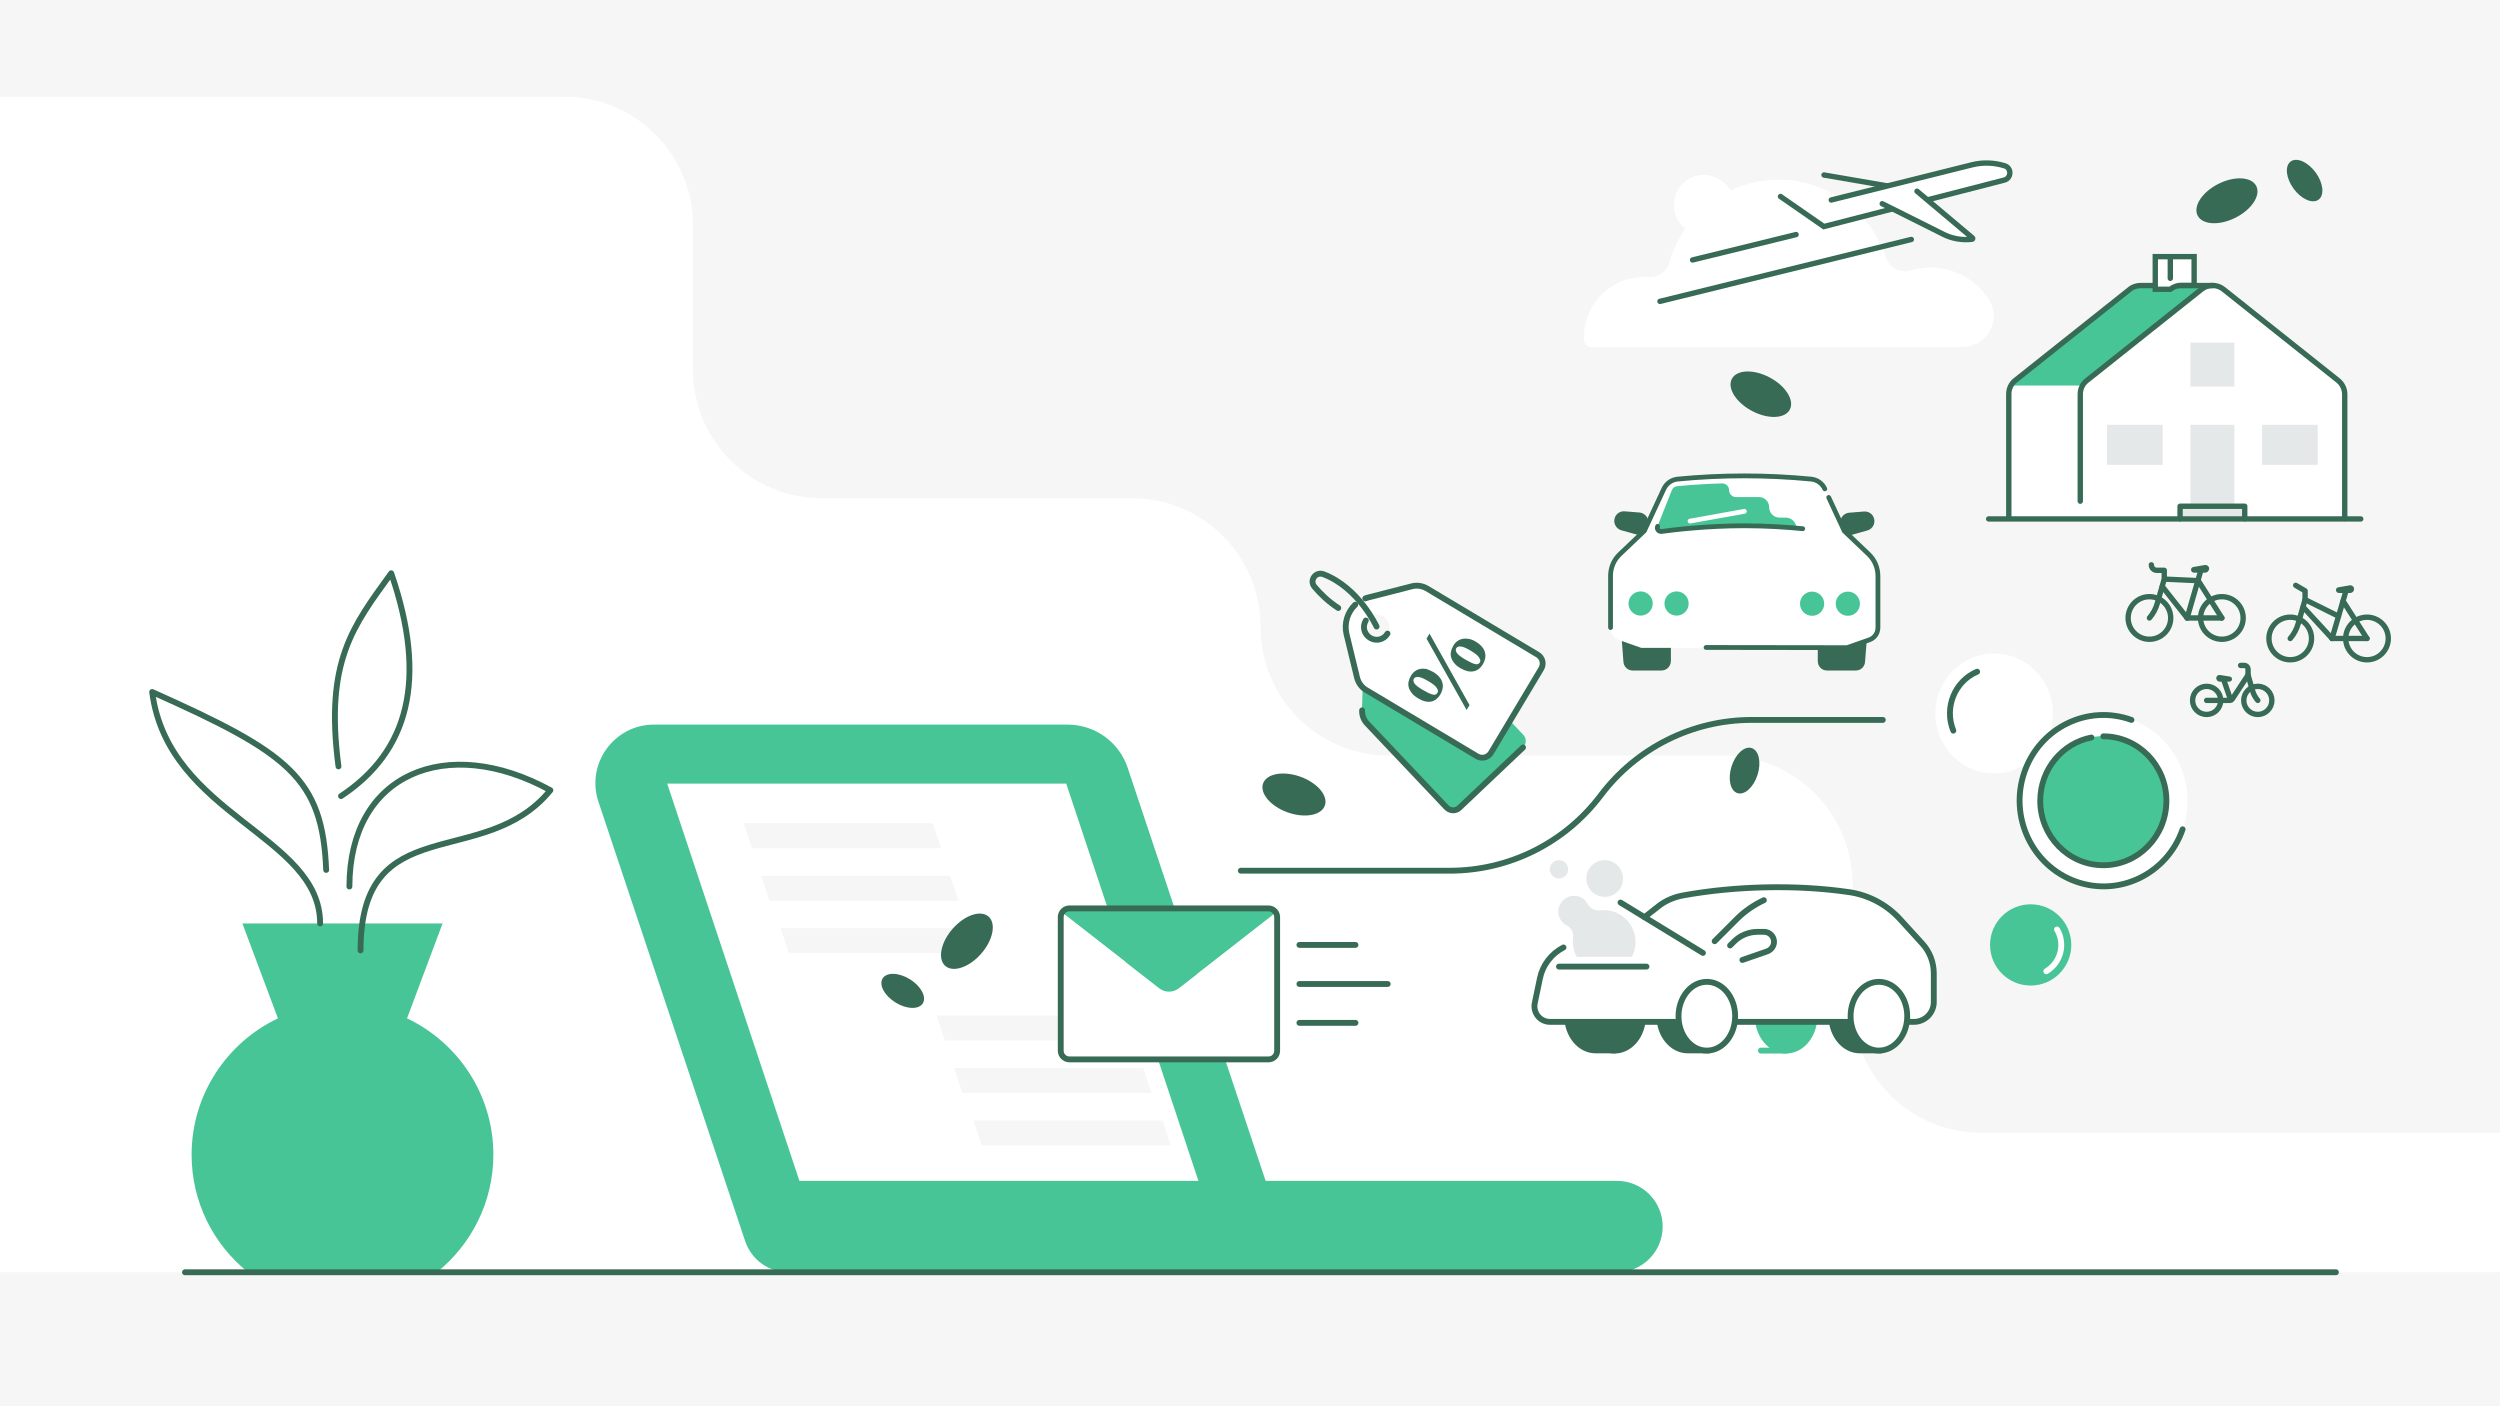 <?xml version="1.0" encoding="utf-8"?>
<!-- Generator: Adobe Illustrator 25.4.1, SVG Export Plug-In . SVG Version: 6.00 Build 0)  -->
<svg version="1.1" xmlns="http://www.w3.org/2000/svg" xmlns:xlink="http://www.w3.org/1999/xlink" x="0px" y="0px"
	 viewBox="0 0 1280 720" style="enable-background:new 0 0 1280 720;" xml:space="preserve">
<style type="text/css">
	.st0{fill:#F6F6F6;}
	.st1{fill:#FFFFFF;}
	.st2{fill:#FFFFFF;stroke:#6B1817;stroke-width:2.75;stroke-linecap:round;stroke-miterlimit:10;}
	.st3{fill:none;stroke:#6B1817;stroke-width:2.75;stroke-linecap:round;stroke-miterlimit:10;}
	.st4{fill:#FF5853;}
	.st5{fill:#6B1817;}
	.st6{fill:none;stroke:#6B1817;stroke-width:3;stroke-linecap:round;stroke-miterlimit:10;}
	.st7{fill:none;stroke:#6B1817;stroke-width:2.448;stroke-linecap:round;stroke-miterlimit:10;}
	.st8{fill:none;stroke:#003266;stroke-width:1.3;stroke-linecap:round;stroke-miterlimit:10;}
	.st9{fill:none;stroke:#FFFFFF;stroke-width:2.448;stroke-linecap:round;stroke-miterlimit:10;}
	.st10{fill:none;stroke:#FFFFFF;stroke-width:3;stroke-linecap:round;stroke-miterlimit:10;}
	.st11{fill:#E5E8E9;}
	.st12{fill:none;stroke:#6B1817;stroke-width:2.75;stroke-linecap:round;stroke-linejoin:round;stroke-miterlimit:10;}
	.st13{fill:none;stroke:#6B1817;stroke-width:3;stroke-linecap:round;stroke-linejoin:round;stroke-miterlimit:10;}
	.st14{fill:#FFFFFF;stroke:#6B1817;stroke-width:3;stroke-linecap:round;stroke-linejoin:round;stroke-miterlimit:10;}
	.st15{fill:none;stroke:#FF5853;stroke-width:3;stroke-linecap:round;stroke-miterlimit:10;}
	.st16{fill:#6B1817;stroke:#6B1817;stroke-width:3;stroke-linecap:round;stroke-miterlimit:10;}
	.st17{fill:#FF5853;stroke:#FF5853;stroke-width:3;stroke-linecap:round;stroke-miterlimit:10;}
	.st18{fill:#FFFFFF;stroke:#6B1817;stroke-width:3;stroke-linecap:round;stroke-miterlimit:10;}
	.st19{fill:#FFFFFF;stroke:#376B55;stroke-width:2.75;stroke-linecap:round;stroke-miterlimit:10;}
	.st20{fill:none;stroke:#376B55;stroke-width:2.75;stroke-linecap:round;stroke-miterlimit:10;}
	.st21{fill:#48C596;}
	.st22{fill:#376B55;}
	.st23{fill:none;stroke:#376B55;stroke-width:3;stroke-linecap:round;stroke-miterlimit:10;}
	.st24{fill:none;stroke:#376B55;stroke-width:2.448;stroke-linecap:round;stroke-miterlimit:10;}
	.st25{fill:none;stroke:#376B55;stroke-width:2.75;stroke-linecap:round;stroke-linejoin:round;stroke-miterlimit:10;}
	.st26{fill:none;stroke:#376B55;stroke-width:3;stroke-linecap:round;stroke-linejoin:round;stroke-miterlimit:10;}
	.st27{fill:#FFFFFF;stroke:#376B55;stroke-width:3;stroke-linecap:round;stroke-linejoin:round;stroke-miterlimit:10;}
	.st28{fill:none;stroke:#48C596;stroke-width:3;stroke-linecap:round;stroke-miterlimit:10;}
	.st29{fill:#376B55;stroke:#376B55;stroke-width:3;stroke-linecap:round;stroke-miterlimit:10;}
	.st30{fill:#48C596;stroke:#48C596;stroke-width:3;stroke-linecap:round;stroke-miterlimit:10;}
	.st31{fill:#FFFFFF;stroke:#376B55;stroke-width:3;stroke-linecap:round;stroke-miterlimit:10;}
	.st32{fill:#FFFFFF;stroke:#003266;stroke-width:2.75;stroke-linecap:round;stroke-miterlimit:10;}
	.st33{fill:none;stroke:#003266;stroke-width:2.75;stroke-linecap:round;stroke-miterlimit:10;}
	.st34{fill:#D02664;}
	.st35{fill:#003266;}
	.st36{fill:none;stroke:#003266;stroke-width:3;stroke-linecap:round;stroke-miterlimit:10;}
	.st37{fill:none;stroke:#003266;stroke-width:2.448;stroke-linecap:round;stroke-miterlimit:10;}
	.st38{fill:none;stroke:#003266;stroke-width:2.75;stroke-linecap:round;stroke-linejoin:round;stroke-miterlimit:10;}
	.st39{fill:none;stroke:#003266;stroke-width:3;stroke-linecap:round;stroke-linejoin:round;stroke-miterlimit:10;}
	.st40{fill:#FFFFFF;stroke:#003266;stroke-width:3;stroke-linecap:round;stroke-linejoin:round;stroke-miterlimit:10;}
	.st41{fill:none;stroke:#D02664;stroke-width:3;stroke-linecap:round;stroke-miterlimit:10;}
	.st42{fill:#003266;stroke:#003266;stroke-width:3;stroke-linecap:round;stroke-miterlimit:10;}
	.st43{fill:#D02664;stroke:#D02664;stroke-width:3;stroke-linecap:round;stroke-miterlimit:10;}
	.st44{fill:#FFFFFF;stroke:#003266;stroke-width:3;stroke-linecap:round;stroke-miterlimit:10;}
	.st45{fill:#FFFFFF;stroke:#3A586D;stroke-width:2.75;stroke-linecap:round;stroke-miterlimit:10;}
	.st46{fill:none;stroke:#3A586D;stroke-width:2.75;stroke-linecap:round;stroke-miterlimit:10;}
	.st47{fill:#4293B9;}
	.st48{fill:#3A586D;}
	.st49{fill:none;stroke:#3A586D;stroke-width:3;stroke-linecap:round;stroke-miterlimit:10;}
	.st50{fill:none;stroke:#3A586D;stroke-width:2.448;stroke-linecap:round;stroke-miterlimit:10;}
	.st51{fill:none;stroke:#3A586D;stroke-width:2.75;stroke-linecap:round;stroke-linejoin:round;stroke-miterlimit:10;}
	.st52{fill:none;stroke:#3A586D;stroke-width:3;stroke-linecap:round;stroke-linejoin:round;stroke-miterlimit:10;}
	.st53{fill:#FFFFFF;stroke:#3A586D;stroke-width:3;stroke-linecap:round;stroke-linejoin:round;stroke-miterlimit:10;}
	.st54{fill:none;stroke:#4293B9;stroke-width:3;stroke-linecap:round;stroke-miterlimit:10;}
	.st55{fill:#3A586D;stroke:#3A586D;stroke-width:3;stroke-linecap:round;stroke-miterlimit:10;}
	.st56{fill:#4293B9;stroke:#4293B9;stroke-width:3;stroke-linecap:round;stroke-miterlimit:10;}
	.st57{fill:#FFFFFF;stroke:#3A586D;stroke-width:3;stroke-linecap:round;stroke-miterlimit:10;}
</style>
<g id="Layer_2">
	<rect class="st0" width="1280" height="720"/>
	<path class="st1" d="M0,651.4V49.5h288.9c36.4,0,65.9,29.5,65.9,65.9v73.8c0,36.4,29.5,65.9,65.9,65.9h158.8
		c36.4,0,65.9,29.5,65.9,65.9v0c0,36.4,29.5,65.9,65.9,65.9h171.3c36.4,0,65.9,29.5,65.9,65.9v61.3c0,36.4,29.5,65.9,65.9,65.9H1280
		v71.4H0z"/>
	<g>
		<path class="st1" d="M815.3,177.8c-2.3,0-4.3-1.8-4.3-4.1c-0.3-9.6,3.8-19.2,12-25.5c6.3-4.8,13.8-6.8,21.1-6.3
			c4.9,0.4,9.3-2.8,10.6-7.5c1.8-6.3,4.6-12.2,8.2-17.4c-4-3.1-6.4-8.2-5.8-13.8c0.8-7.3,6.8-13.1,14.2-13.6
			c6.3-0.4,11.8,2.9,14.6,7.9c7.5-3.5,15.8-5.5,24.6-5.5c25.6,0,47.3,16.6,55,39.6c1.8,5.4,7.4,8.5,12.8,6.9
			c7.3-2.2,15.3-2.1,23,0.9c7.2,2.8,13,7.7,16.9,13.8c6.8,10.5-0.7,24.4-13.3,24.4H979"/>
		<g>
			<line class="st19" x1="973.3" y1="96.4" x2="933.9" y2="89.6"/>
			<path class="st19" d="M937.6,102.4l72-18c5.5-1.4,11.4-1.2,16.8,0.5v0c3.6,1.1,3.5,6.3-0.2,7.3L933.8,116l-22.2-15.4"/>
			<path class="st19" d="M981.5,97.9l28.4,23.9c0.3,0.2,0.1,0.7-0.2,0.7l0,0c-5.2,0.6-10.4-0.3-15-2.7l-31-15.5"/>
		</g>
		<line class="st20" x1="978.6" y1="122.6" x2="849.9" y2="154.3"/>
		<line class="st20" x1="919.6" y1="120.1" x2="866.6" y2="133.1"/>
	</g>
	<g>
		<path class="st21" d="M577.4,393.2L648,604.6h179.9c12.9,0,23.4,10.5,23.4,23.4l0,0c0,12.9-10.5,23.4-23.4,23.4H403.7
			c-10.1,0-19-6.4-22.2-16l-75.1-224.9c-6.5-19.4,8-39.5,28.4-39.5h211.8C560.6,371,573,379.9,577.4,393.2z"/>
		<polygon class="st1" points="545.9,401.2 341.6,401.2 409.3,604.6 613.6,604.6 		"/>
	</g>
	<g>
		<g>
			<g>
				<path class="st21" d="M732.8,330.2l-20.6-0.4c-7.6-0.2-13.9,5.8-14.2,13.4l-0.7,20.6c-0.1,2.5,0.8,4.9,2.5,6.7l40.7,43
					c1.8,1.9,4.8,2,6.6,0.2l32.6-30.9c1.9-1.8,2-4.8,0.2-6.6l-40.7-43C737.6,331.2,735.3,330.2,732.8,330.2z"/>
				<path class="st1" d="M722.9,300.2l-22.2,5.7c-8.2,2.1-13.2,10.4-11.2,18.7l5.4,22.3c0.7,2.7,2.3,5,4.7,6.4l56.7,33.9
					c2.5,1.5,5.7,0.7,7.2-1.8l25.7-43c1.5-2.5,0.7-5.7-1.8-7.2l-56.7-33.9C728.4,299.9,725.6,299.5,722.9,300.2z M710.4,324.4
					c-1.8,3.1-5.8,4.1-8.9,2.2s-4.1-5.8-2.2-8.9c1.8-3.1,5.8-4.1,8.9-2.2C711.2,317.4,712.2,321.3,710.4,324.4z"/>
				<g>
					<path class="st22" d="M733.9,344.1c1.3,0.8,2.4,1.7,3.1,2.6c0.8,1,1.3,1.9,1.5,2.9c0.3,1,0.3,2,0.1,3c-0.2,1-0.6,2-1.1,2.9
						c-1.2,2-2.8,3.3-4.7,3.7c-2,0.4-4.2-0.1-6.8-1.7c-1.3-0.8-2.4-1.6-3.1-2.6c-0.8-0.9-1.3-1.9-1.6-2.9c-0.3-1-0.3-2-0.1-3
						c0.2-1,0.6-2,1.2-3c0.5-0.9,1.2-1.7,2-2.3c0.8-0.6,1.7-1,2.7-1.2c1-0.2,2.1-0.2,3.2,0C731.4,342.9,732.7,343.4,733.9,344.1z
						 M731.2,348.7c-2.2-1.3-3.8-2-5-2.1c-1.1-0.1-1.9,0.2-2.3,0.9c-0.4,0.7-0.3,1.5,0.3,2.4c0.6,0.9,2,2,4.2,3.3
						c2.2,1.3,3.9,2.1,5.1,2.4c1.2,0.3,2,0,2.5-0.9c0.4-0.7,0.3-1.5-0.4-2.5C735,351.2,733.5,350,731.2,348.7z M752.4,361l-1.5,2.5
						L730.4,327l1.5-2.6L752.4,361z M755.7,328.6c1.3,0.8,2.4,1.7,3.1,2.6c0.8,0.9,1.3,1.9,1.5,2.9c0.3,1,0.3,2,0.1,3
						c-0.2,1-0.6,2-1.1,2.9c-1.2,2-2.8,3.3-4.8,3.7s-4.2-0.1-6.8-1.6c-1.3-0.8-2.4-1.6-3.1-2.6c-0.8-0.9-1.3-1.9-1.6-2.9
						c-0.3-1-0.3-2-0.1-3c0.2-1,0.6-2,1.2-3c0.5-0.9,1.2-1.7,2-2.3c0.8-0.6,1.7-1,2.7-1.2c1-0.2,2.1-0.2,3.2,0
						C753.2,327.3,754.4,327.8,755.7,328.6z M752.9,333.1c-2.2-1.3-3.8-2-5-2.1c-1.1-0.1-1.9,0.2-2.3,0.9c-0.4,0.7-0.3,1.5,0.3,2.4
						s2,2,4.2,3.3c2.2,1.3,3.9,2.1,5.1,2.4c1.2,0.3,2,0,2.5-0.9c0.4-0.7,0.3-1.5-0.4-2.4C756.7,335.6,755.2,334.5,752.9,333.1z"/>
				</g>
				<path class="st23" d="M693.9,309.6c-3.9,3.7-5.8,9.4-4.5,15l5.4,22.3c0.7,2.7,2.3,5,4.7,6.4l56.7,33.9c2.5,1.5,5.7,0.7,7.2-1.8
					l25.7-43c1.5-2.5,0.7-5.7-1.8-7.2l-56.7-33.9c-2.4-1.4-5.2-1.8-7.8-1.1l-22.2,5.7c-0.5,0.1-1.1,0.3-1.6,0.5 M710.4,324.4
					c-1.8,3.1-5.8,4.1-8.9,2.2s-4.1-5.8-2.2-8.9"/>
				<path class="st23" d="M697.4,363.7c-0.1,2.5,0.8,4.9,2.5,6.7l40.7,43c1.8,1.9,4.8,2,6.6,0.2l32.6-30.9"/>
			</g>
			<path class="st23" d="M685.2,311.3c-5.2-3.4-9.3-7.4-12.2-10.9c-2.7-3.2,0.6-7.9,4.6-6.4c18.1,6.9,27.2,26.8,27.2,26.8"/>
		</g>
	</g>
	<g>
		<g>
			<g>
				<path class="st22" d="M845.5,275.8l-15.4-4.3c-2.1-0.6-3.6-2.6-3.6-4.8l0,0c0-2.9,2.5-5.2,5.4-4.9l7.5,0.6
					c2.2,0.2,4.1,1.9,4.5,4.1L845.5,275.8z"/>
			</g>
			<g>
				<path class="st22" d="M940.7,275.9l15.4-4.3c2.1-0.6,3.6-2.5,3.6-4.8v0c0-2.9-2.5-5.2-5.4-4.9l-7.5,0.6
					c-2.2,0.2-4.1,1.8-4.5,4.1L940.7,275.9z"/>
			</g>
		</g>
		<g>
			<g>
				<path class="st22" d="M850.7,343.3l-14.8,0c-2.5,0-4.5-1.9-4.7-4.4l-2.6-34.2c-0.2-2.8,2-5.1,4.7-5.1l17.5,0
					c2.6,0,4.7,2.1,4.7,4.7l0,34.2C855.4,341.2,853.3,343.3,850.7,343.3z"/>
			</g>
			<g>
				<path class="st22" d="M935.4,343.3l14.8,0c2.5,0,4.5-1.9,4.7-4.4l2.7-34.2c0.2-2.8-2-5.1-4.7-5.1l-17.5,0
					c-2.6,0-4.7,2.1-4.7,4.7l0,34.2C930.7,341.2,932.8,343.3,935.4,343.3z"/>
			</g>
		</g>
		<g>
			<path class="st1" d="M927.3,245.4L927.3,245.4c3.1,0.3,5.7,2.2,7,5l10,21.6l12.5,11.9c3,2.9,4.7,6.9,4.7,11.1l0,26.5
				c0,2.8-1.8,5.3-4.4,6.2l-11.4,4l-52.7,0l-52.7,0l-11.4-4c-2.6-0.9-4.4-3.4-4.4-6.2l0-26.5c0-4.2,1.7-8.2,4.8-11.1l12.5-11.9
				l10-21.5c1.3-2.8,4-4.7,7-5h0C881.7,243.1,904.6,243.1,927.3,245.4z"/>
			<g>
				<g>
					<circle class="st21" cx="840" cy="309" r="6.2"/>
					<circle class="st21" cx="858.4" cy="309" r="6.2"/>
				</g>
				<g>
					<circle class="st21" cx="927.8" cy="309.1" r="6.2"/>
					<circle class="st21" cx="946.1" cy="309.1" r="6.2"/>
				</g>
			</g>
			<path class="st24" d="M873.5,331.5l72.2,0.1l11.4-4c2.6-0.9,4.4-3.4,4.4-6.2l0-26.5c0-4.2-1.7-8.2-4.7-11.1l-12.5-11.9l-8-17.2"
				/>
			<path class="st24" d="M824.6,321.3l0-26.5c0-4.2,1.7-8.2,4.8-11.1l12.5-11.9l10-21.5c1.3-2.8,4-4.7,7-5h0
				c22.7-2.2,45.6-2.2,68.4,0h0c3.1,0.3,5.7,2.2,7,5"/>
			<g>
				<path class="st21" d="M905.8,259.7L905.8,259.7c0-2.9-2.3-5.2-5.2-5.2l-11.8,0c-1.9,0-3.5-1.6-3.5-3.5v0c0-2-1.6-3.5-3.6-3.5
					c-7.6,0.2-15.2,0.7-22.7,1.4l0,0c-1.3,0-2.5,0.8-3,2l-7.4,18.7c-0.5,1.3,0.6,2.8,2,2.6c6.8-0.9,23.4-2.9,42.4-2.9
					c9.9,0,19.2,0.6,26.8,1.2l0,0c0-3-2.5-5.5-5.5-5.5l-3.4,0C908.2,265,905.8,262.6,905.8,259.7z"/>
			</g>
			<path class="st24" d="M923,270.7c-8.1-0.8-18.5-1.5-29.9-1.5c-19,0-35.7,2-42.4,2.9c-1.4,0.2-2.6-1.2-2-2.6"/>
			<line class="st9" x1="865.3" y1="266.8" x2="893.1" y2="261.8"/>
		</g>
	</g>
	<g>
		<circle class="st21" cx="1039.7" cy="483.8" r="20.8"/>
		<path class="st10" d="M1047.7,497.3c7.4-4.4,9.9-14,5.5-21.4"/>
	</g>
	<g>
		<g>
			<g id="XMLID_00000115491512631706275520000018384524460047514794_">
				<path class="st1" d="M1028.5,265.1v-63.4c0-2.7,1.2-5.3,3.4-7l58.7-46.7c1.6-1.3,3.6-2,5.6-2h36.6v0.2c2,0,4,0.6,5.6,2
					l58.7,46.7c2.1,1.7,3.4,4.3,3.4,7v63.7"/>
			</g>
			<path class="st21" d="M1131.6,146L1131.6,146c-1.6,0.3-3.1,0.9-4.4,2l-58.7,46.7c-0.9,0.7-1.7,1.7-2.3,2.7H1029
				c0.6-1,1.3-2,2.3-2.7l58.7-46.7c1.6-1.3,3.6-2,5.6-2H1131.6z"/>
			<path class="st20" d="M1028.5,265.1v-63.4c0-2.7,1.2-5.3,3.4-7l58.7-46.7c1.6-1.3,3.6-1.8,5.6-1.8h36.7"/>
			<path class="st20" d="M1065.1,256.6v-54.8c0-2.7,1.2-5.3,3.4-7l58.7-46.7c3.3-2.6,7.9-2.6,11.2,0l58.7,46.7
				c2.1,1.7,3.4,4.3,3.4,7v63.7"/>
			<path class="st19" d="M1116.8,146.1c-2,0-4,0.7-5.6,2h-7.7v-16.7h19.9v14.7H1116.8z"/>
			<rect x="1121.5" y="217.5" class="st11" width="22.5" height="41.6"/>
			<rect x="1121.5" y="175.4" class="st11" width="22.5" height="22.5"/>
			<rect x="1078.8" y="217.5" class="st11" width="28.5" height="20.5"/>
			<rect x="1158.2" y="217.5" class="st11" width="28.5" height="20.5"/>
			<rect x="1116.2" y="259.2" class="st11" width="33" height="6.7"/>
			<polyline class="st25" points="1149.3,265.6 1149.3,259.2 1116.2,259.2 1116.2,265.6 			"/>
			<line class="st20" x1="1018.2" y1="265.7" x2="1208.7" y2="265.7"/>
			<line class="st20" x1="1111.2" y1="142.5" x2="1111.2" y2="131.9"/>
		</g>
	</g>
	<g>
		<g>
			<path class="st21" d="M98.1,591.2c0-30.8,18.1-57.4,44.2-69.8l-18.2-48.6h102.5l-18.2,48.6c26.1,12.4,44.2,39,44.2,69.8
				c0,24.3-11.3,46-28.9,60.2H127C109.4,637.3,98.1,615.6,98.1,591.2z"/>
		</g>
		<g>
			<path class="st26" d="M184.6,486.6c0-72.8,63.3-40.4,97.2-82c-53.1-29.1-102.9-8.4-102.9,49.3"/>
			<path class="st26" d="M163.9,472.8c0-45.2-77.8-55.2-86-118.5c70.3,31.4,87.2,44.2,89.1,91.1"/>
			<path class="st27" d="M173.3,392.4c-7.1-53.9,7.5-71.9,27-98.9c18.8,54.6,8.8,91.3-25.7,114.1"/>
		</g>
	</g>
	
		<ellipse transform="matrix(0.894 -0.449 0.449 0.894 74.921 522.403)" class="st22" cx="1139.8" cy="103.1" rx="16.8" ry="9.7"/>
	
		<ellipse transform="matrix(0.469 -0.883 0.883 0.469 300.417 903.481)" class="st22" cx="901.8" cy="201.8" rx="9.7" ry="16.8"/>
	
		<ellipse transform="matrix(0.299 -0.954 0.954 0.299 250.109 1128.694)" class="st22" cx="893.1" cy="394.2" rx="12.1" ry="7"/>
	
		<ellipse transform="matrix(0.808 -0.589 0.589 0.808 172.361 713)" class="st22" cx="1179.9" cy="92.1" rx="7" ry="12.1"/>
	
		<ellipse transform="matrix(0.338 -0.941 0.941 0.338 56.104 892.716)" class="st22" cx="662.4" cy="406.5" rx="9.7" ry="16.8"/>
	<g>
		<polygon class="st0" points="477.6,421.5 380.8,421.5 385,434.3 481.9,434.3 		"/>
		<polygon class="st0" points="486.5,448.4 389.7,448.4 394,461.2 490.8,461.2 		"/>
		<polygon class="st0" points="496.5,475.2 399.6,475.2 403.9,488 500.7,488 		"/>
	</g>
	<g>
		<polygon class="st0" points="576.4,519.9 479.5,519.9 483.8,532.7 580.6,532.7 		"/>
		<polygon class="st0" points="585.3,546.8 488.5,546.8 492.7,559.6 589.6,559.6 		"/>
		<polygon class="st0" points="595.2,573.7 498.4,573.7 502.6,586.4 599.5,586.4 		"/>
	</g>
	
		<ellipse transform="matrix(0.659 -0.752 0.752 0.659 -193.606 536.658)" class="st22" cx="495.1" cy="481.9" rx="16.8" ry="9.7"/>
	
		<ellipse transform="matrix(0.527 -0.85 0.85 0.527 -212.369 632.877)" class="st22" cx="462.1" cy="507.1" rx="7" ry="12.1"/>
	<g>
		<g>
			<g>
				<path class="st21" d="M603.6,506l49.3-38.4c-1-1.5-2.7-2.4-4.7-2.4l-99.2,0c-1.9,0-3.6,1-4.7,2.4l49.3,38.4
					C596.5,508.3,600.6,508.3,603.6,506z"/>
				<path class="st1" d="M652.8,467.6L603.6,506c-3,2.3-7.1,2.3-10.1,0l-49.3-38.4c-0.7,0.9-1.1,2.1-1.1,3.3l0,65.8
					c0,3.2,2.6,5.7,5.7,5.7h99.2c3.2,0,5.7-2.6,5.7-5.7v-65.8C653.9,469.7,653.5,468.5,652.8,467.6z"/>
			</g>
			<path class="st26" d="M649.5,542.4l-102,0c-2.4,0-4.4-2-4.4-4.4v-68.5c0-2.4,2-4.4,4.4-4.4l102,0c2.4,0,4.4,2,4.4,4.4v68.5
				C653.9,540.5,651.9,542.4,649.5,542.4z"/>
		</g>
		<g>
			<line class="st26" x1="665.3" y1="483.8" x2="694" y2="483.8"/>
			<line class="st26" x1="665.3" y1="503.8" x2="710.5" y2="503.8"/>
			<line class="st26" x1="665.3" y1="523.7" x2="694" y2="523.7"/>
		</g>
	</g>
	<g>
		<line class="st23" x1="1196" y1="651.4" x2="94.7" y2="651.4"/>
	</g>
	<path class="st26" d="M635.3,445.8h107c30.4,0,59-14.3,77.3-38.6l0,0c18.3-24.3,46.9-38.6,77.3-38.6h67.1"/>
	<g>
		<ellipse class="st1" cx="1077" cy="409.9" rx="43" ry="43.9"/>
		<g>
			<g>
				<ellipse class="st1" cx="1021" cy="365.3" rx="30.1" ry="30.7"/>
				<path class="st23" d="M1012.3,343.9c-11.5,4.9-17,18.4-12.2,30.2"/>
			</g>
			<g>
				<path class="st23" d="M1091.3,368.6c-22.4-8.1-46.9,3.9-54.8,26.7c-7.9,22.8,3.8,47.9,26.2,56c22.4,8.1,46.9-3.9,54.8-26.7"/>
				<ellipse class="st21" cx="1077" cy="409.9" rx="32.3" ry="33"/>
			</g>
			<path class="st23" d="M1070.8,377.6c-14.9,2.9-26.2,16.3-26.2,32.4c0,18.2,14.5,33,32.3,33c17.8,0,32.3-14.8,32.3-33
				c0-18.2-14.5-33-32.3-33"/>
		</g>
	</g>
	<g>
		<g>
			<circle class="st25" cx="1100.5" cy="316.4" r="10.9"/>
			<circle class="st25" cx="1137.6" cy="316.4" r="10.9"/>
			<path class="st25" d="M1100.5,316.4L1100.5,316.4c1.9-2.2,3.3-4.8,4.1-7.7l3.5-12.2V292h-3.8c-1.5,0-2.8-1.2-2.8-2.8l0,0"/>
			<line class="st25" x1="1108.2" y1="296.5" x2="1125.5" y2="297.3"/>
			<line class="st25" x1="1137.6" y1="316.4" x2="1125.5" y2="297.3"/>
			<line class="st25" x1="1119.8" y1="316.4" x2="1137.6" y2="316.4"/>
			<line class="st25" x1="1107.1" y1="300.3" x2="1119.8" y2="316.4"/>
			<line class="st25" x1="1119.8" y1="316.4" x2="1126.7" y2="292.5"/>
			<path class="st22" d="M1129.1,293.2h-5.8c-0.8,0-1.5-0.7-1.5-1.5l0,0c0-0.7,0.5-1.3,1.2-1.4l5.8-1c1.2-0.2,2.3,0.7,2.3,1.9l0,0
				C1131,292.3,1130.1,293.2,1129.1,293.2z"/>
		</g>
	</g>
	<g>
		<g>
			<circle class="st25" cx="1156" cy="358.6" r="7.2"/>
			<circle class="st25" cx="1129.8" cy="358.6" r="7.2"/>
			<path class="st25" d="M1156,358.6L1156,358.6c-1.3-1.5-2.2-3.2-2.7-5l-2.3-8v-3c0-1-0.8-1.9-1.9-1.9h-1.9"/>
			<path class="st25" d="M1151,345.6l-8.2,12.5c-0.2,0.3-0.6,0.5-1,0.5h-12"/>
		</g>
		<line class="st25" x1="1141.9" y1="357.8" x2="1138.5" y2="347.9"/>
		<path class="st22" d="M1136.4,349h5.1c0.7,0,1.3-0.6,1.3-1.3l0,0c0-0.6-0.4-1.2-1.1-1.3l-5-0.8c-1-0.2-2,0.6-2,1.7v0
			C1134.8,348.2,1135.5,349,1136.4,349z"/>
	</g>
	<g>
		<circle class="st25" cx="1172.6" cy="326.9" r="10.9"/>
		<circle class="st25" cx="1211.9" cy="326.9" r="10.9"/>
		<path class="st25" d="M1172.6,326.9L1172.6,326.9c1.9-2.2,3.3-4.8,4.1-7.7l3.5-12.2v-4.5l-4.8-2.8"/>
		<line class="st25" x1="1180.2" y1="307" x2="1197.3" y2="315.5"/>
		<line class="st25" x1="1211.9" y1="326.9" x2="1199.7" y2="307.8"/>
		<line class="st25" x1="1194" y1="326.9" x2="1211.9" y2="326.9"/>
		<line class="st25" x1="1179.2" y1="310.8" x2="1194" y2="326.9"/>
		<line class="st25" x1="1194" y1="326.9" x2="1201" y2="303"/>
		<path class="st22" d="M1203.3,303.6h-5.8c-0.8,0-1.5-0.7-1.5-1.5l0,0c0-0.7,0.5-1.3,1.2-1.4l5.8-1c1.2-0.2,2.3,0.7,2.3,1.9v0
			C1205.2,302.8,1204.4,303.6,1203.3,303.6z"/>
	</g>
	<g>
		<g>
			<g>
				<line class="st28" x1="914.5" y1="537.9" x2="901.6" y2="537.9"/>
				<g>
					<path class="st29" d="M826.7,502.6h-9.8c-8,0-14.5,7.9-14.5,17.6c0,9.7,6.5,17.6,14.5,17.6h9.8"/>
					<ellipse class="st29" cx="826.7" cy="520.3" rx="14.5" ry="17.6"/>
					<ellipse class="st30" cx="914.5" cy="520.3" rx="14.5" ry="17.6"/>
					<path class="st29" d="M864.1,502.6c-8,0-14.5,7.9-14.5,17.6c0,9.7,6.5,17.6,14.5,17.6h9.8v-35.3H864.1z"/>
					<path class="st29" d="M952.2,502.6c-8,0-14.5,7.9-14.5,17.6c0,9.7,6.5,17.6,14.5,17.6h9.8v-35.3H952.2z"/>
					<path class="st31" d="M800.5,485.1c-6.2,3.2-10.7,9-12.1,16l-2.6,12.5c-1,4.9,2.7,9.6,7.8,9.6h186.3c5.6,0,10.2-4.5,10.2-10.2
						v-14.6c0-5.7-2.1-11.2-6-15.4l-11.3-12.4c-6.8-7.4-15.9-12.3-25.9-13.8c-27.1-4-58.6-3.2-85.4,1.7c-4.2,0.8-8.1,2.4-11.6,4.9
						l-7.9,6.2"/>
					<ellipse class="st31" cx="962" cy="520.3" rx="14.5" ry="17.6"/>
					<ellipse class="st31" cx="873.9" cy="520.3" rx="14.5" ry="17.6"/>
					<line class="st23" x1="871.9" y1="487.9" x2="829.7" y2="462.1"/>
					<path class="st23" d="M903.1,460.9c-4.9,2.3-9.5,5.4-13.4,9.2l-11.8,11.8"/>
				</g>
			</g>
			<circle class="st11" cx="821.6" cy="449.8" r="9.4"/>
			<circle class="st11" cx="798.2" cy="445.1" r="4.7"/>
			<g>
				<path class="st11" d="M832.6,470.7c-3.7-3.7-8.6-5.2-13.4-4.6c-2.5,0.3-5.1-0.9-6.2-3.1c-0.4-0.7-0.9-1.4-1.4-2
					c-3.5-3.5-9.5-3.1-12.4,1.3c-1.8,2.6-1.8,6.2,0,8.9c0.8,1.2,1.9,2.1,3.1,2.7c2.3,1.2,3.4,3.7,3.1,6.3c-0.4,3.3,0.2,6.7,1.9,9.7
					h28.2C838.7,483.7,837.8,475.9,832.6,470.7z"/>
			</g>
			<line class="st23" x1="843" y1="494.9" x2="798.2" y2="494.9"/>
		</g>
		<path class="st31" d="M885.8,484.1l1.8-1.8c3.2-3.3,7.7-5.2,12.3-5.2h3.3c2.8,0,5.1,2.3,5.1,5.1l0,0c0,2.2-1.4,4.1-3.5,4.9
			l-12.7,4.4"/>
	</g>
</g>
<g id="Layer_1">
</g>
<g id="Layer_4">
</g>
<g id="Layer_3">
</g>
</svg>
